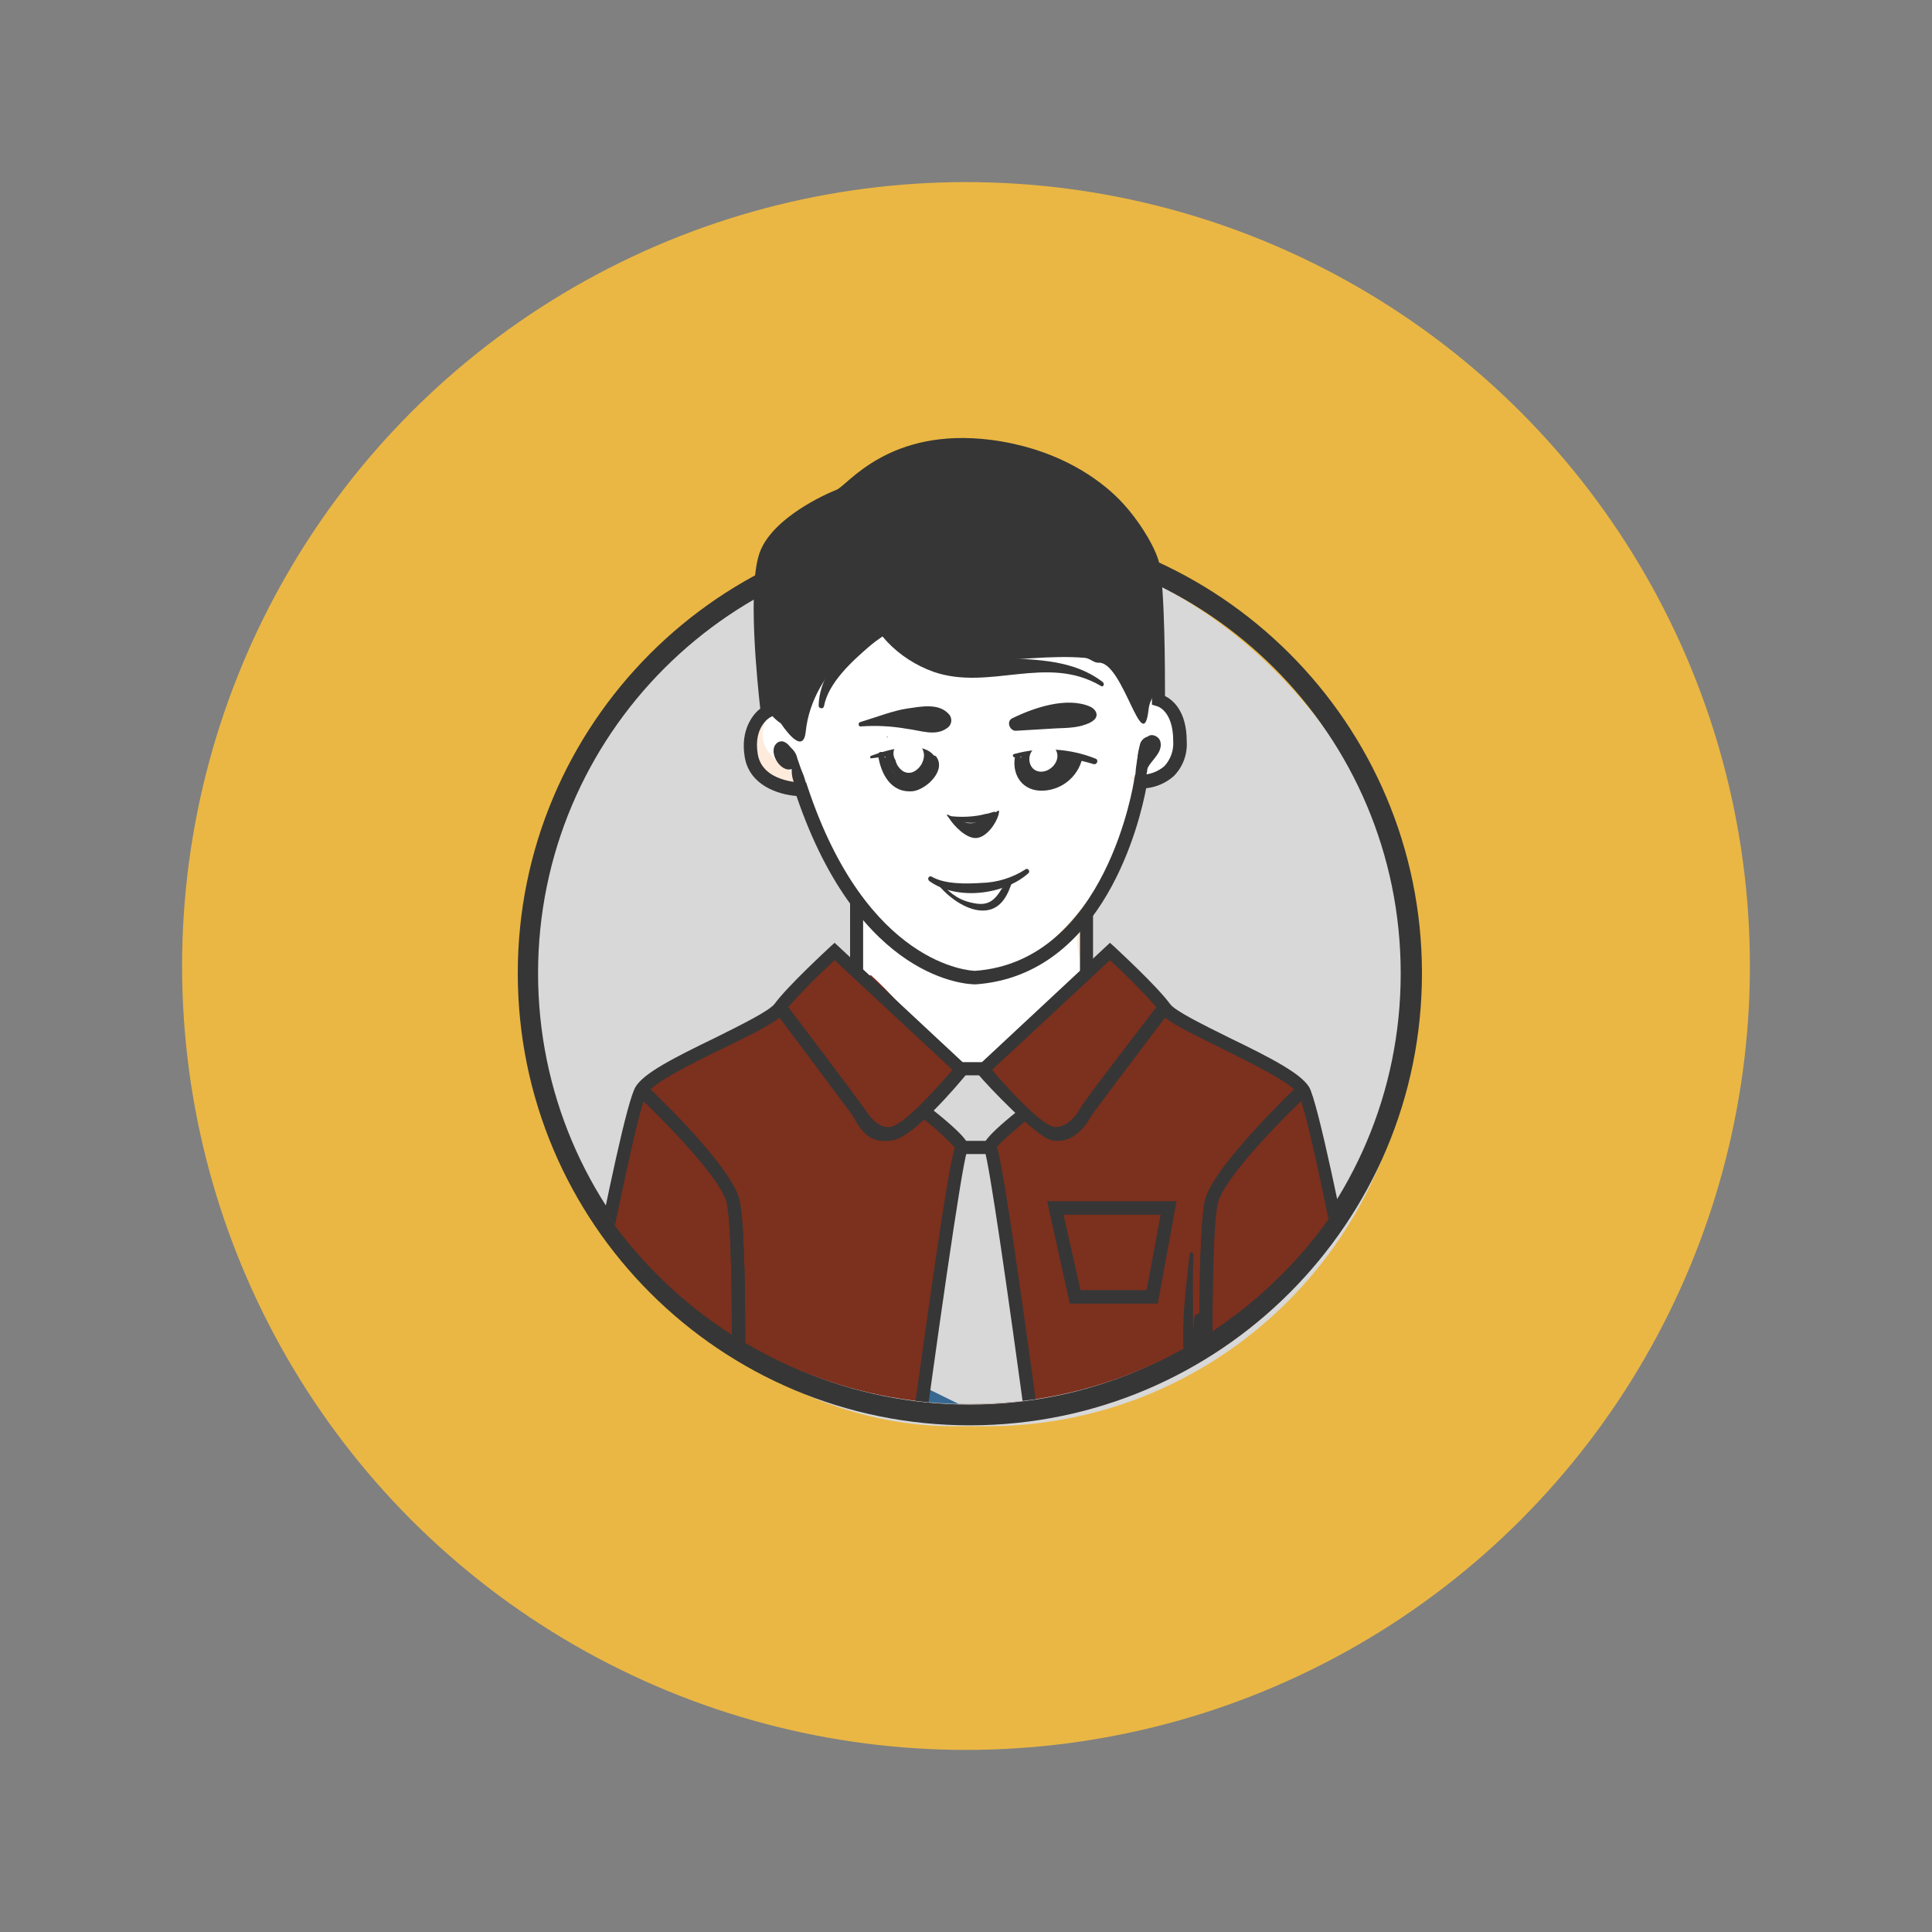 <?xml version="1.0" encoding="UTF-8"?> <svg xmlns="http://www.w3.org/2000/svg" xmlns:xlink="http://www.w3.org/1999/xlink" id="_Слой_1" viewBox="0 0 400 400"><rect x="0" y="0" width="400" height="400" fill="#808080" stroke="none"/><defs><style>.cls-1{fill:#fff;}.cls-2{fill:#d8d8d8;}.cls-3{fill:#363636;}.cls-4{fill:#ffebdc;}.cls-5{fill:#7c301e;}.cls-6{fill:#366891;}.cls-7{clip-path:url(#clippath);}.cls-8{fill:none;}.cls-9{fill:#eab744;}.cls-10{fill:#f5d2a9;}</style><clipPath id="clippath"><path class="cls-8" d="m292,199.4c0,50.42-40.88,91.3-91.3,91.3s-91.3-40.88-91.3-91.3,40.9-110.1,91.3-110.1,91.3,59.7,91.3,110.1h0Z"></path></clipPath></defs><circle class="cls-9" cx="200" cy="200" r="162.3"></circle><rect class="cls-2" x="109.4" y="112.3" width="183" height="182.99" rx="88.1" ry="88.1"></rect><path class="cls-3" d="m179.7,153c5.4.6,13.2-.7,17.5-4,2.4-1.9.3-5.8-2.4-5.8s-5.5,1.2-8.1,2.3c-2.8,1.01-5.48,2.32-8,3.9-.89.66-1.08,1.91-.42,2.8.34.46.85.75,1.42.8Z"></path><path class="cls-3" d="m200.7,107.9c-51.69.06-93.56,42.01-93.5,93.7s42.01,93.56,93.7,93.5,93.56-42.01,93.5-93.7c-.06-51.62-41.88-93.44-93.5-93.5,0,0-.2,0-.2,0Zm0,182.9c-49.32,0-89.3-39.98-89.3-89.3s39.98-89.3,89.3-89.3,89.3,39.98,89.3,89.3h0v.1c0,49.26-39.94,89.2-89.2,89.2h-.1Z"></path><g class="cls-7"><g><path class="cls-1" d="m228.6,183.9c.6-3,2.2-5.6,3.5-8.4,1.58-3.51,2.72-7.21,3.4-11,.02-.97.33-1.91.9-2.7.8-1.1,2.2-1.3,3.5-1.8,4.8-2,6.7-8.9,3.6-13-.92-1.36-2.45-2.19-4.1-2.2-.81.19-1.61.42-2.4.7-2.9.9-2.1-8.5-3.8-11.1s-2.6-4.2-4.6-5.5-5,6.8-6,6.6c-6.8-1.3-13.7.1-20.7.6-4.2.3-7.1-5.7-11.2-7s-6,2.6-8.8,0c-1.3,3-8.8-3.2-10.3-.3s-2.3-1.6-4.6.5c-4.5,4.1-2,19.2-7.2,18.9s-5.8,4.4-5,8c.84,3.14,3.41,5.51,6.6,6.1,1.24-.03,2.46.21,3.6.7.82.67,1.47,1.53,1.9,2.5,2.5,4.9,4.9,9.9,6.1,15.2,5.6,4.5,6.7,13.1,3.6,19.5,1.74,1.97,3.68,3.74,5.8,5.3,5.94,4.72,11.49,9.9,16.6,15.5,2.3-.5,4-1.2,6.2-.6,6.34-7.12,13.12-13.83,20.3-20.1-1.95-5.63-.77-11.87,3.1-16.4h0Z"></path><path class="cls-5" d="m285.8,306.6c-.4-3.3-4.8-2.4-7.1-2.4h-143.5c-4.3,0-13.4,1.8-17.4,0-1.7-.8-1.2-.5-1.3-2.9-.4-6.5,2.4-14.5,3.6-20.8,2.6-13.8,5.4-27.6,8.6-41.3,1.6-6.9,3.6-14.2,9.1-18.6,2.26-1.52,4.67-2.79,7.2-3.8,4.9-2,12.8-3.7,16.5-7.5s6.2-9.1,10.9-12.7c11.1,5.1,17.1,17.2,26.9,24.4,6.1-.3,10-4.5,14.6-8.7l12.4-11.5c2.3-2.2,2.8-3.3,5.6-2.1s4.5,4.3,6.2,5.9c5.2,4.8,10.5,9.8,17,12.5,4.3,1.7,9.1,2.6,12.4,5.8s4.2,7.6,5.1,11.9l7.9,36.4c2.5,11.7,5,23.5,6,35.4"></path><path class="cls-2" d="m215,304.4l-9.4-67.7c1.95-.9,3.71-2.15,5.2-3.7.46-.37.75-.91.8-1.5,0-.68-.21-1.34-.6-1.9-1.3-2.25-2.95-4.28-4.9-6-2.1-1.6-4.8-2.5-7.2-1.5l-7.1,9,6.3,4.8c.7.6.5.9.9,1.7s-.6,3.3-1,4.9c-5.4,19.8-7,40.2-8.4,60.7l-.6-1.6c-.2,1.06-.2,2.14,0,3.2.4-.2,1.2-.7,1.6-.6h25.2"></path><path class="cls-6" d="m214.3,298.6c-.3-.4-22.9-11.4-22.9-11.4l-.7,5.2,24.5,12.9"></path><path class="cls-2" d="m213.3,285.3l-19.9-9.8-.7,5.2,21,11.1c-.2-2.1-.3-4.3-.4-6.5h0Z"></path><path class="cls-2" d="m212.2,275.3l-.9-3.6c-6.7-3.4-15.9-7.8-15.9-7.8l-.7,5.2,18,9.5c-.1-1.1-.3-2.2-.5-3.3h0Z"></path><path class="cls-2" d="m207.5,257.2l-10-5-.8,5.2,12.5,6.6c-.6-2.3-1.2-4.5-1.7-6.8h0Z"></path><path class="cls-2" d="m206.5,244.4v-.4l-7-3.4-.7,5.2,7.7,4.1c-.1-1.83-.1-3.67,0-5.5h0Z"></path><polygon class="cls-5" points="116.1 305.3 132.8 225.6 152.9 247.6 154.6 304.8 116.1 305.3"></polygon><polygon class="cls-5" points="286.5 305.3 269.9 225.6 249.7 247.6 248.1 304.8 286.5 305.3"></polygon><rect class="cls-3" x="198.8" y="219.9" width="4.9" height="2.73"></rect><rect class="cls-3" x="199" y="236.2" width="6" height="2.73"></rect><path class="cls-1" d="m168.1,163.2c2.7,14.9,13.1,32.9,27.7,38.9.8.3,1.1-.9.5-1.3-13-8.5-20.8-24.4-27.5-37.9-.2-.5-.8-.1-.7.3Z"></path><path class="cls-1" d="m177.9,189c.4,3.9-1.2,8.9,1.1,12.4.23.5.82.72,1.33.49h0c.31-.15.53-.45.57-.79,1.4-3.9-1.4-8.4-1.9-12.2-.1-.7-1.2-.5-1.1.1h0Z"></path><path class="cls-4" d="m223,193.8v4c-.1,1.1-.3,2.1.4,2.9.24.23.61.23.85,0l.05-.07c.6-.9.2-1.9,0-3s-.5-2.6-.7-3.9-.6-.3-.6.1v-.03Z"></path><path class="cls-1" d="m221.9,193.8c-.1,1.2-.2,2.4-.4,3.6s-.5,1.8.3,2.6c.34.31.86.31,1.2,0,.8-.8.5-1.6.3-2.6-.23-1.19-.37-2.39-.4-3.6,0-.28-.22-.5-.5-.5s-.5.22-.5.5h0Z"></path><path class="cls-10" d="m214.2,198.5c6.1-2.9,10.5-9.9,14.1-15.4s7.5-13.6,6.9-21.3c-.1-1-1.6-1.3-1.8-.2-1.4,6.9-3.2,13-6.9,19.2s-7.4,14.1-12.8,16.8c-.7.3-.1,1.2.5.9Z"></path><path class="cls-1" d="m220.9,195.2c-.08.96-.12,1.93-.1,2.9.15,1.04.05,2.11-.3,3.1-1.2,2.7,3.1,3.5,3.1.9.05-.93.05-1.87,0-2.8,0-.83-.29-1.64-.8-2.3-.24-.5-.84-.7-1.34-.46h0c-.2.1-.36.26-.46.46-.51.66-.79,1.47-.8,2.3v2.8l2.9-1.2c-1.3-1.4-1.1-4-1.1-5.7-.14-.3-.49-.44-.79-.31-.14.06-.25.17-.31.31h0Z"></path><path class="cls-1" d="m209.9,201.2c6.9-5.1,13-10.8,17.6-18.1s8.6-14.4,7.3-21.5c-.1-.9-1.4-.8-1.6,0-4,15.5-10.7,28.8-23.8,38.7-.6.4-.1,1.3.5.9h0Z"></path><path class="cls-4" d="m157.6,148.9c-1.8,2.9-2.7,6.7-1,9.9s4.9,5.1,8.3,4.2c.69-.18,1.11-.88.94-1.58-.09-.35-.32-.65-.64-.82-4-2.3-9.1-5.8-6.7-11.2.4-.6-.6-1.2-.9-.5h0Z"></path><path class="cls-1" d="m235.1,161c3.9-.3,7.5-2.8,8.2-6.8.8-4.1-1.61-8.15-5.6-9.4-1-.3-1.5,1.1-.7,1.7,2.5,1.7,4.4,4.2,4,7.4-.39,3.19-2.91,5.71-6.1,6.1-.5.1-.4,1.1.2,1h0Z"></path><path class="cls-3" d="m183.7,152.7c.1,0,.1-.2,0-.2s-.1.2,0,.2Z"></path><path class="cls-3" d="m117.5,305.4h-2.7c0-.5,13.4-75,16.8-80.4,1.7-2.8,7.7-5.9,16.6-10.2,5.2-2.6,11.1-5.5,12.2-7,2.8-3.8,11.1-11.4,11.5-11.8l.9-.8,28.1,26.2-.8,1c-1.8,2.2-10.9,13-15.3,13.7s-6.2-1.3-8.2-5c-.5-.8-9.1-12.2-15.2-20.4-2.2,1.7-6.2,3.7-12,6.5s-14,6.9-15.5,9.2c-2.7,4.2-15.9,74.6-16.4,79Zm45.7-96.9c5.1,6.7,15.4,20.4,15.9,21.2s2.6,4.1,5.3,3.6,8.5-6.8,12.8-11.8l-24.4-22.7c-3.37,3.06-6.58,6.3-9.6,9.7Z"></path><path class="cls-3" d="m190.2,305.5l-2.7-.4c7.1-52.2,9.2-64.5,10.2-67.5-2.27-2.41-4.74-4.62-7.4-6.6l1.7-2.1c8.6,6.7,8.5,8,8.5,8.6.03.33-.08.65-.3.9-1.2,3.5-6.6,41.8-10,67.1Zm8-69c-.26.23-.4.56-.4.9.02-.34.16-.66.4-.9Z"></path><path class="cls-3" d="m154,305.3h-2.8c.4-17.2.7-51.1-.8-56.5s-14-17.9-18.6-22.2l1.9-2c.7.7,17.2,16.2,19.3,23.5s1,55.2,1,57.2h0Z"></path><path class="cls-3" d="m201.9,203.8c-1.4,0-23.9-.6-37-39-3.8-.3-9.7-2.2-10.7-8s1.8-9,3.2-10.1c-.5-4.6-2.8-25.6,0-32.6s13.5-11.8,15.8-12.7,10.8-13.1,32.2-10.3c12.6,1.7,20.8,7.1,25.4,11.4s8.5,10.9,9.2,14.1c1.2,5.4,1.2,23.1,1.2,27.5,1.6.8,4.5,3.1,4.5,9.4.17,2.68-.81,5.3-2.7,7.2-1.6,1.4-3.59,2.27-5.7,2.5-1.2,6.4-8.6,38.7-35.3,40.6h-.1,0Zm-3.3-110.4c-16.7,0-23.1,9.4-23.4,9.9l-.2.4h-.5c-.1.1-11.8,4.5-14.5,11.3s.2,31.8.2,32.1l.2.9-.9.5c-.1,0-3.6,2-2.6,7.7s8.7,5.8,9,5.8h1l.3.9c12.3,37,33.7,38.1,34.7,38.1,27.2-2,32.8-39,32.9-39.4l.2-1.2h1.2c1.8.02,3.54-.62,4.9-1.8,1.28-1.41,1.94-3.29,1.8-5.2,0-6.3-3.3-7.2-3.4-7.2l-1-.3v-1c0-.3.1-22-1.2-27.8s-11.2-20.5-32.3-23.3c-2.12-.27-4.26-.41-6.4-.4Z"></path><path class="cls-3" d="m213.8,305.5l-.7-5.2c-4.8-35.7-8.3-59.2-9.2-61.9-.22-.25-.33-.57-.3-.9,0-.6-.1-1.9,8.5-8.6l1.6,2.1c-3,2.4-6.5,5.4-7.3,6.5.9,2.9,2.9,14.3,9.4,62.4l.8,5.2-2.8.4Zm-7.8-68.9l.3.6c-.02-.23-.13-.45-.3-.6Z"></path><path class="cls-3" d="m154,305.3h-2.8c.4-17.2.7-51.1-.8-56.5s-14-17.9-18.6-22.2l1.9-2c.7.7,17.2,16.2,19.3,23.5s1,55.2,1,57.2h0Z"></path><rect class="cls-3" x="176" y="186.6" width="2.7" height="14.26"></rect><path class="cls-3" d="m248.6,305.3c0-2-1.1-50.1,1-57.2s18.6-22.8,19.3-23.5l1.9,2c-4.7,4.3-17,16.8-18.6,22.2s-1.2,39.3-.9,56.5h-2.7,0Z"></path><path class="cls-3" d="m285.5,307.1l-.6-.4H115.1v-2.7h169c-.8-9.4-12.4-72.7-15.4-77.6-1.5-2.3-9.3-6.1-15.5-9.2s-9.8-4.8-12-6.5c-6.2,8.2-14.8,19.6-15.3,20.4-2,3.7-4.9,5.6-8.1,5s-13.5-11.5-15.3-13.7l-.8-1,28.1-26.2.9.8c.4.4,8.7,8,11.5,11.8,1,1.5,7,4.4,12.2,7,8.9,4.3,14.8,7.4,16.6,10.2s7.4,30.4,9.6,41.8c7.3,38.2,6.3,39.1,5.8,39.6l-.9.7Zm-80.1-85.6c4.2,5,10.5,11.5,12.8,11.8s4.5-2,5.3-3.6,10.8-14.5,15.9-21.2c-3.02-3.4-6.23-6.64-9.6-9.7l-24.4,22.7Z"></path><path class="cls-3" d="m248.6,305.3c0-2-1.1-50.1,1-57.2s18.6-22.8,19.3-23.5l1.9,2c-4.7,4.3-17,16.8-18.6,22.2s-1.2,39.3-.9,56.5h-2.7,0Z"></path><rect class="cls-3" x="223.6" y="189.3" width="2.7" height="12.33"></rect><path class="cls-3" d="m158.5,116.3c-.62,9.26-.58,18.55.1,27.8-.05,1.13.15,2.26.6,3.3.69.94,1.54,1.75,2.5,2.4,0,0,4.5,7,5.1,1.8,1.4-13.9,15.3-21.5,15.1-21.8,5,5.3,13.7,7,20.9,7s14.6-1.2,21.8-.6c1.1.1,1.9,1.1,2.9,1,5.1-.1,9.1,20,10.3,9.7.3-2.9,2.8-4.9,2.8-7.8.1-6,.1-12-1-17.8s-3.6-11.6-7.8-15.8c-2.92-2.63-6.18-4.85-9.7-6.6-8.7-4.6-18.5-8.7-28.2-6.9s-15,7-22,11.5-13,6.1-13.4,12.8h0Z"></path></g></g><path class="cls-3" d="m178.4,122.8c1.5,7.7,7.6,13.7,14.9,16.3,11.6,4,23.4-3.7,34.6,2.9.5.4.9-.4.4-.8-6-4.6-13.5-4.6-20.8-5-12.3-.6-20.3-4-27.4-14.1-.17-.48-.7-.72-1.18-.55s-.72.7-.55,1.18c0,0,.03.07.03.07Z"></path><path class="cls-3" d="m170.6,146.2c.9-4.8,5.7-9.2,9.3-12.3s9-5.8,13.5-8.9c.59-.58.6-1.53,0-2.12-.39-.4-.98-.55-1.51-.38-8.5,3.6-22.2,13.1-22.4,23.6,0,.6,1,.8,1.1.1h0Z"></path><path class="cls-3" d="m194.6,183.6c2.1,2.4,5.9,5.2,9.4,4.9s4.8-3.6,5.6-6.1c.2-.6-.6-.8-.9-.4-1.8,2.5-2.7,5.6-6.4,5.1s-5.4-2.1-7.3-4c-.3-.3-.7.1-.4.5h0Z"></path><path class="cls-3" d="m164,156.6c0,1.7-.3,3.3.2,4.9.53,1.62,1.27,3.17,2.2,4.6.29.33.79.36,1.13.08.19-.17.29-.42.27-.68-.5-1.5-.8-3.1-1.3-4.6s-1.3-2.9-1.8-4.4-.7-.4-.7.1h0Z"></path><path class="cls-3" d="m236.2,153.8c-.44,1.68-.77,3.38-1,5.1-.2,1.86-.3,3.73-.3,5.6.08.38.44.63.82.55.2-.04.38-.17.48-.35.54-1.64.97-3.31,1.3-5,.15-1.9.05-3.82-.3-5.7,0-.6-.9-.8-1-.2h0Z"></path><path class="cls-3" d="m164.4,158.6c-.02-1.23-.37-2.44-1-3.5-.25-.58-.63-1.09-1.1-1.5-.56-.23-1.21-.07-1.6.4-1.7,1.7.9,6.1,3.3,5.2.46-.18.69-.7.51-1.16h0c-.34-.49-.71-.95-1.1-1.4-.32-.44-.52-.96-.6-1.5,0-.1-.1-.2-.1-.4s-1.1.8-.6,1l.8.9c.41.64.68,1.35.8,2.1.13.18.38.22.56.09h0c.06-.05.11-.12.14-.19v-.04h0Z"></path><path class="cls-3" d="m161.5,154.5c1.8-.1,2,2.7,2.7,3.9s.9.2.9-.3-1.6-5.5-3.8-4.4c-.3.2-.2.8.2.8h0Z"></path><path class="cls-3" d="m236.3,159.1c.16-1.35.43-2.69.8-4,.1-.2.1-.5.3-.7s.9-.8.8-.1c-.19.66-.62,1.23-1.2,1.6l1.6.4c-.17-.66-.13-1.36.1-2,.5-1.2-1.4-1.7-1.9-.5s-1,2.3-.4,3.4c.3.39.86.45,1.25.15l.02-.02h0c.7-.8.7-2,1-3l-1.9-.5c-.3.98-.3,2.02,0,3,.19.52.77.78,1.29.59.12-.04.22-.11.31-.19,1-1.1,2.4-5-.4-4.8-1.01.12-1.83.89-2,1.9-.42,1.53-.59,3.12-.5,4.7.1.3.7.5.8.1l.03-.03h0Z"></path><path class="cls-3" d="m237.4,157.9c.32-.63.56-1.3.7-2,.1-.5-.5-.8-.7-.4-.37.68-.71,1.38-1,2.1-.2.6.8.9,1,.3h0Z"></path><path class="cls-3" d="m162,154.4c3.1,1.4,3.4,7.4,4.1,10.2.03.22.23.38.45.35s.38-.23.35-.45h0c-.3-2.53-.91-5.01-1.8-7.4-.29-1.5-1.42-2.71-2.9-3.1-.2-.1-.4.3-.2.4h0Z"></path><path class="cls-3" d="m237.3,160.8c-.5-2.8,3.8-4.4,2.9-7.4-.5-1.4-2.9-1.8-2.8,0s.6.8.9.4l.5,1-.3.7c-.11.3-.28.57-.5.8l-1.3,1.8c-.51.92-.59,2.02-.2,3,.1.5.8.3.8-.3h0Z"></path><path class="cls-3" d="m246.3,259.7c-.8,6.9-1.7,14.1-1.2,21,0,.5.42.89.91.89.33,0,.64-.19.79-.49,1.6-2.5,1.9-5.1,2-8h-1.6c-.1,2.1-.2,4.2-.4,6.3h1.8c.1-2.3.1-4.5,0-6.7,0-.7-1.1-.9-1.2-.2-.33,2.29-.53,4.59-.6,6.9,0,1.1,1.7,1.1,1.8,0s.1-4.2.2-6.3-1.5-1-1.6,0c-.03,2.52-.68,4.99-1.9,7.2l1.6.4c.3-7-.1-14,.2-21,0-.22-.18-.4-.4-.4s-.4.18-.4.4h0Z"></path><path class="cls-3" d="m239.7,269.9h-18.2l-4.7-21.2h26.8l-3.9,21.2h0Zm-16-2.8h13.7l2.9-15.6h-20.1l3.5,15.6h0Z"></path><path class="cls-3" d="m178.2,150.4c3.21-.23,6.43-.07,9.6.5,2.7.3,5.8,1.6,8.2-.1.91-.52,1.23-1.68.71-2.59-.08-.15-.19-.29-.31-.41-2.1-2.3-5.8-1.5-8.6-1.1s-6.4,1.8-9.7,2.8c-.5.1-.4,1,.1.9h0Z"></path><path class="cls-3" d="m225.7,146.3c-4.8-2.1-11.6.2-16.1,2.4-1.3.6-.6,2.6.7,2.6l8.4-.5c2.4-.1,4.8-.1,7-1.2s1.3-2.7,0-3.3h0Z"></path><path class="cls-3" d="m198.7,170c1.6.5,4.1.6,5.5-.4s.2-1.1-.4-1l-2.3.7h-2.7c-.4,0-.4.5-.1.7Z"></path><path class="cls-3" d="m196.5,169.4c1,1.6,3.6,4.3,5.7,4.1s4-3,4.5-4.7-.4-.7-.8-.4-2.1,3.7-4.1,3.5-3.3-2-4.9-2.9-.5.2-.4.4h0Z"></path><path class="cls-3" d="m196.9,169.5c2.99.84,6.15.77,9.1-.2.7-.3.5-1.4-.3-1.2-2.81.9-5.77,1.2-8.7.9-.3-.1-.3.4-.1.5Z"></path><path class="cls-3" d="m198.3,170.5c.98,1.98,3.38,2.78,5.36,1.8.68-.33,1.25-.85,1.64-1.5.39-.47.32-1.16-.15-1.55s-1.16-.32-1.55.15c-.18.2-.43.31-.7.3l.6,2.1,1.4-.8c.6-.4.5-1.7-.4-1.6-.54.04-1.08.14-1.6.3-1,.4-1,2.3.3,2.1.73-.07,1.42-.35,2-.8l-1.6-1.6c-1.4,1.1-3.1,1.5-4.6.4s-.9.3-.7.7h0Z"></path><path class="cls-3" d="m204.8,170.4c.5,0,.5-.6,0-.6-.17,0-.3.13-.3.3s.13.3.3.3Z"></path><path class="cls-3" d="m192.4,182.4c5.6,4.1,15.5,2.9,20.5-1.6.5-.4-.1-1.2-.6-.8-2.72,1.75-5.87,2.72-9.1,2.8-3.1.2-7.6.3-10.3-1.3-.6-.3-1,.5-.5.9h0Z"></path><path class="cls-3" d="m180.4,157l6.4-.8c2.06-.09,4.11.28,6,1.1.4.1.9-.4.6-.8-2.5-3.4-9.9-1.2-13.1,0-.2.1-.2.6.1.5Z"></path><path class="cls-3" d="m181.8,156.4c.6,3.9,2.7,7.9,7.3,7.4,2.7-.4,6.9-4.3,4.7-7.2-.3-.25-.75-.22-1,.08h0c-.6.9-.5,1.8-.9,2.7-.73,1.3-2.11,2.11-3.6,2.1-3.1,0-4.5-2.9-5.4-5.4-.2-.7-1.2-.4-1.1.3v.02h0Z"></path><path class="cls-3" d="m210.2,156.4c-.8,3.6,1.1,7.1,5.1,7.3,4.19.15,7.89-2.71,8.8-6.8.1-.5-.6-1-1-.5s-2.8,3.9-5.4,4.6-6.6-1.2-6.4-4.5c-.1-.32-.44-.49-.75-.39-.15.05-.27.15-.35.29h0Z"></path><path class="cls-3" d="m210.2,156.8c5.44-.69,10.96-.21,16.2,1.4.7.2,1.1-.8.5-1.1-5.37-2.17-11.31-2.52-16.9-1-.5.1-.3.8.2.7h0Z"></path><path class="cls-3" d="m215.3,157.4c-.37,1.06-.54,2.18-.5,3.3-.03.33.22.62.55.65s.62-.22.65-.55c.37-1.23.54-2.51.5-3.8-.15-.4-.59-.61-1-.47-.22.08-.39.25-.47.47-.1,1.4-.1,2.7-.1,4,.1.49.57.8,1.06.71.28-.06.52-.25.64-.51.49-1.24.69-2.57.6-3.9,0-.5-.4-.9-.9-.9s-.9.4-.9.9v4.3c.07.55.56.93,1.11.87.34-.04.64-.26.79-.57l1.2-4.3-2-.3c-.1,1.3-.3,2.7-.4,4s1.9,1.5,2.2.3l.8-4-2.2-.3c-.1.8-.3,1.6-.4,2.4,0,.31-.07.62-.2.9-.1.3,0,.3.2,0s-.5-1.3-.9-1.6-.3.9-.8,1.4l.9-.4c-.5-.3-.5-.5-.1-.7l-1.6-.4.6-1.3c.2-.2.2-.3-.1-.5l-.3,2.4,3.9.8c1.63.17,3.26-.26,4.6-1.2l-2.2-1.7c-.1.2-.1.5-.2.7-.12.65.31,1.27.96,1.38h.04c.25.04.51,0,.74-.1l.7-.3c1.4-.7.5-2.7-.8-2.8-2.07-.05-4.14-.22-6.2-.5-2.1-.4-3.2-.4-4.3.9-.6.65-.72,1.62-.3,2.4,1.4,1.8,4.5,3.4,6.2,1s-1.3-4.7-3.5-3.4-1.8,4.5.2,5.7c1.63.94,3.71.38,4.64-1.24.29-.5.45-1.07.46-1.66.1-2.4-2.5-3.8-4.6-3-1.66.62-2.5,2.46-1.88,4.12h0c.15.4.38.77.68,1.08,1.8,1.9,4.2.8,4.3-1.6s-1.6-5.3-3.6-3.2-.6,5.1,1.3,6c3.8,1.8,3.5-3.5,3.8-5.6s-1.9-1.5-2.2-.3l-.8,4,2.2.3c.1-1.3.1-2.7.2-4s-1.7-1.3-2-.2l-1.1,4.2,1.9.3c0-1.4-.1-2.9-.1-4.3h-1.8c.09,1.16-.08,2.32-.5,3.4l1.8.3c-.1-1.3-.1-2.6-.2-4h-1.57c.13,1.17.07,2.35-.2,3.5l1.2.2c-.08-1.04-.02-2.08.2-3.1.1-.6-.8-.8-.9-.2h0v.02Z"></path><path class="cls-3" d="m184.6,157.7c0,.55.11,1.09.3,1.6.27.38.5.78.7,1.2.7,1.9,3.4.4,2.4-1-.72-.93-1.39-1.9-2-2.9l-2.4,1.8,2.2,2.6c1.3,1.4,3.2-.4,2.5-2l-1.1-2.2-.6,2.2c.5-.3.7-.1.2.3l2.9,2.2c.84-1.23,1.27-2.71,1.2-4.2l-1.3,1.8c.5-.1.3.5.1.7l2.9,1.7c.45-1.05.72-2.16.8-3.3-.03-.94-.81-1.68-1.75-1.65h0c-.12,0-.23,0-.35,0-.5.07-.96.32-1.3.7-.46.4-.51,1.09-.11,1.55.09.1.19.19.31.25l.4.3-.5-1.6c-.08.8-.32,1.59-.7,2.3-.39.91.03,1.97.94,2.37.62.27,1.34.17,1.86-.27,1.62-1.41,1.79-3.88.38-5.5-.99-1.13-2.53-1.6-3.98-1.2-.81.22-1.39.96-1.4,1.8.05.84-.16,1.68-.6,2.4-1.1,1.8,1.3,3.5,2.8,2.2,3.2-3-.7-8.3-4.4-5.7-.74.47-.99,1.42-.6,2.2l1.2,2.2,2.5-1.9-2.3-2.4c-1.2-1.2-3.4.4-2.4,1.8.76,1.09,1.63,2.1,2.6,3l.9-2.2c-.6,0-1.1-1.1-1.2-1.5s-1.2-.5-1.1.3v.05h0Z"></path><path class="cls-3" d="m190.3,159.6c-.05.76-.33,1.49-.8,2.1-.4.6.4,1,.8.7.83-.68,1.28-1.73,1.2-2.8,0-.8-1.3-.8-1.2,0Z"></path><path class="cls-3" d="m217.5,160.5c.32.28.69.48,1.1.6.27.06.54-.11.6-.38h0c.03-.15,0-.3-.1-.42-.2-.4-.6-.6-1-.9s-1.3.6-.6,1.1h0Z"></path><path class="cls-1" d="m214.3,155.7c-.43.69-.57,1.51-.4,2.3.24.79,1.08,1.24,1.87,1,.15-.05.3-.12.43-.21,1.8-1.1,1.3-4.8-1.2-4.2s-2.5,4.5-.1,5.1,5.1-2.3,3.6-4.6c-.64-1.22-2.15-1.7-3.37-1.06-.23.12-.45.27-.63.46-.59.56-.83,1.41-.6,2.2.03.31.17.59.4.8h.2c.21.23.49.37.8.4.7.1,1.6-.1,1.7-.9v.2l-.5.5h0l-.8.2.9-.2.3-.2c.4-.3.3-.3-.3.1s-1.8-.6-1.3-1.5.3-.1.1,0,.2-.2.4-.1.3,0,.1-.1,1.2,1.3.1,1.6h-1.2c.3.1,0-.2-.1-.3s0-.3-.1,0,.2-.3,0-.2h.9c-.3-.1-.1-.4,0-.6s-.6-1.2-1.1-.6l-.1-.09h0Z"></path><path class="cls-1" d="m187.8,153.7c-1.4.6-2.4,2-1.6,3.5.66,1.09,2.07,1.44,3.16.79,1.08-.65,1.43-2.05.78-3.13h0c-.25-.44-.63-.77-1.09-.95-.55-.25-1.17-.29-1.74-.11-1.16.41-1.95,1.48-2,2.7-.03,1.11.45,2.18,1.3,2.9.74.68,1.83.8,2.7.3,1.22-.7,1.98-1.99,2-3.4-.11-1.51-1.15-2.78-2.6-3.2-1.55-.28-3.08.61-3.6,2.1-.44,1.31.26,2.73,1.57,3.17h0c.24.08.48.12.73.13.87,0,1.64-.57,1.9-1.4-.5.6-.6.8-.4.6.29-.27.5-.62.6-1-.24.79-1.07,1.23-1.86,1h0c-.31-.09-.57-.31-.7-.6-.21-.25-.28-.59-.2-.9h0c.07-.13.03-.13-.1,0l2.7-.4h0c.1-.1.1.7.1.5,0,.27-.1.52-.3.7l-1.9-.6c-.07-.25,0-.52.2-.7.2-.2.6-.1.6-.2s0-.2.1-.2c.02-.21.09-.42.2-.6.4-.4.1-1.2-.5-1h-.05Z"></path></svg> 